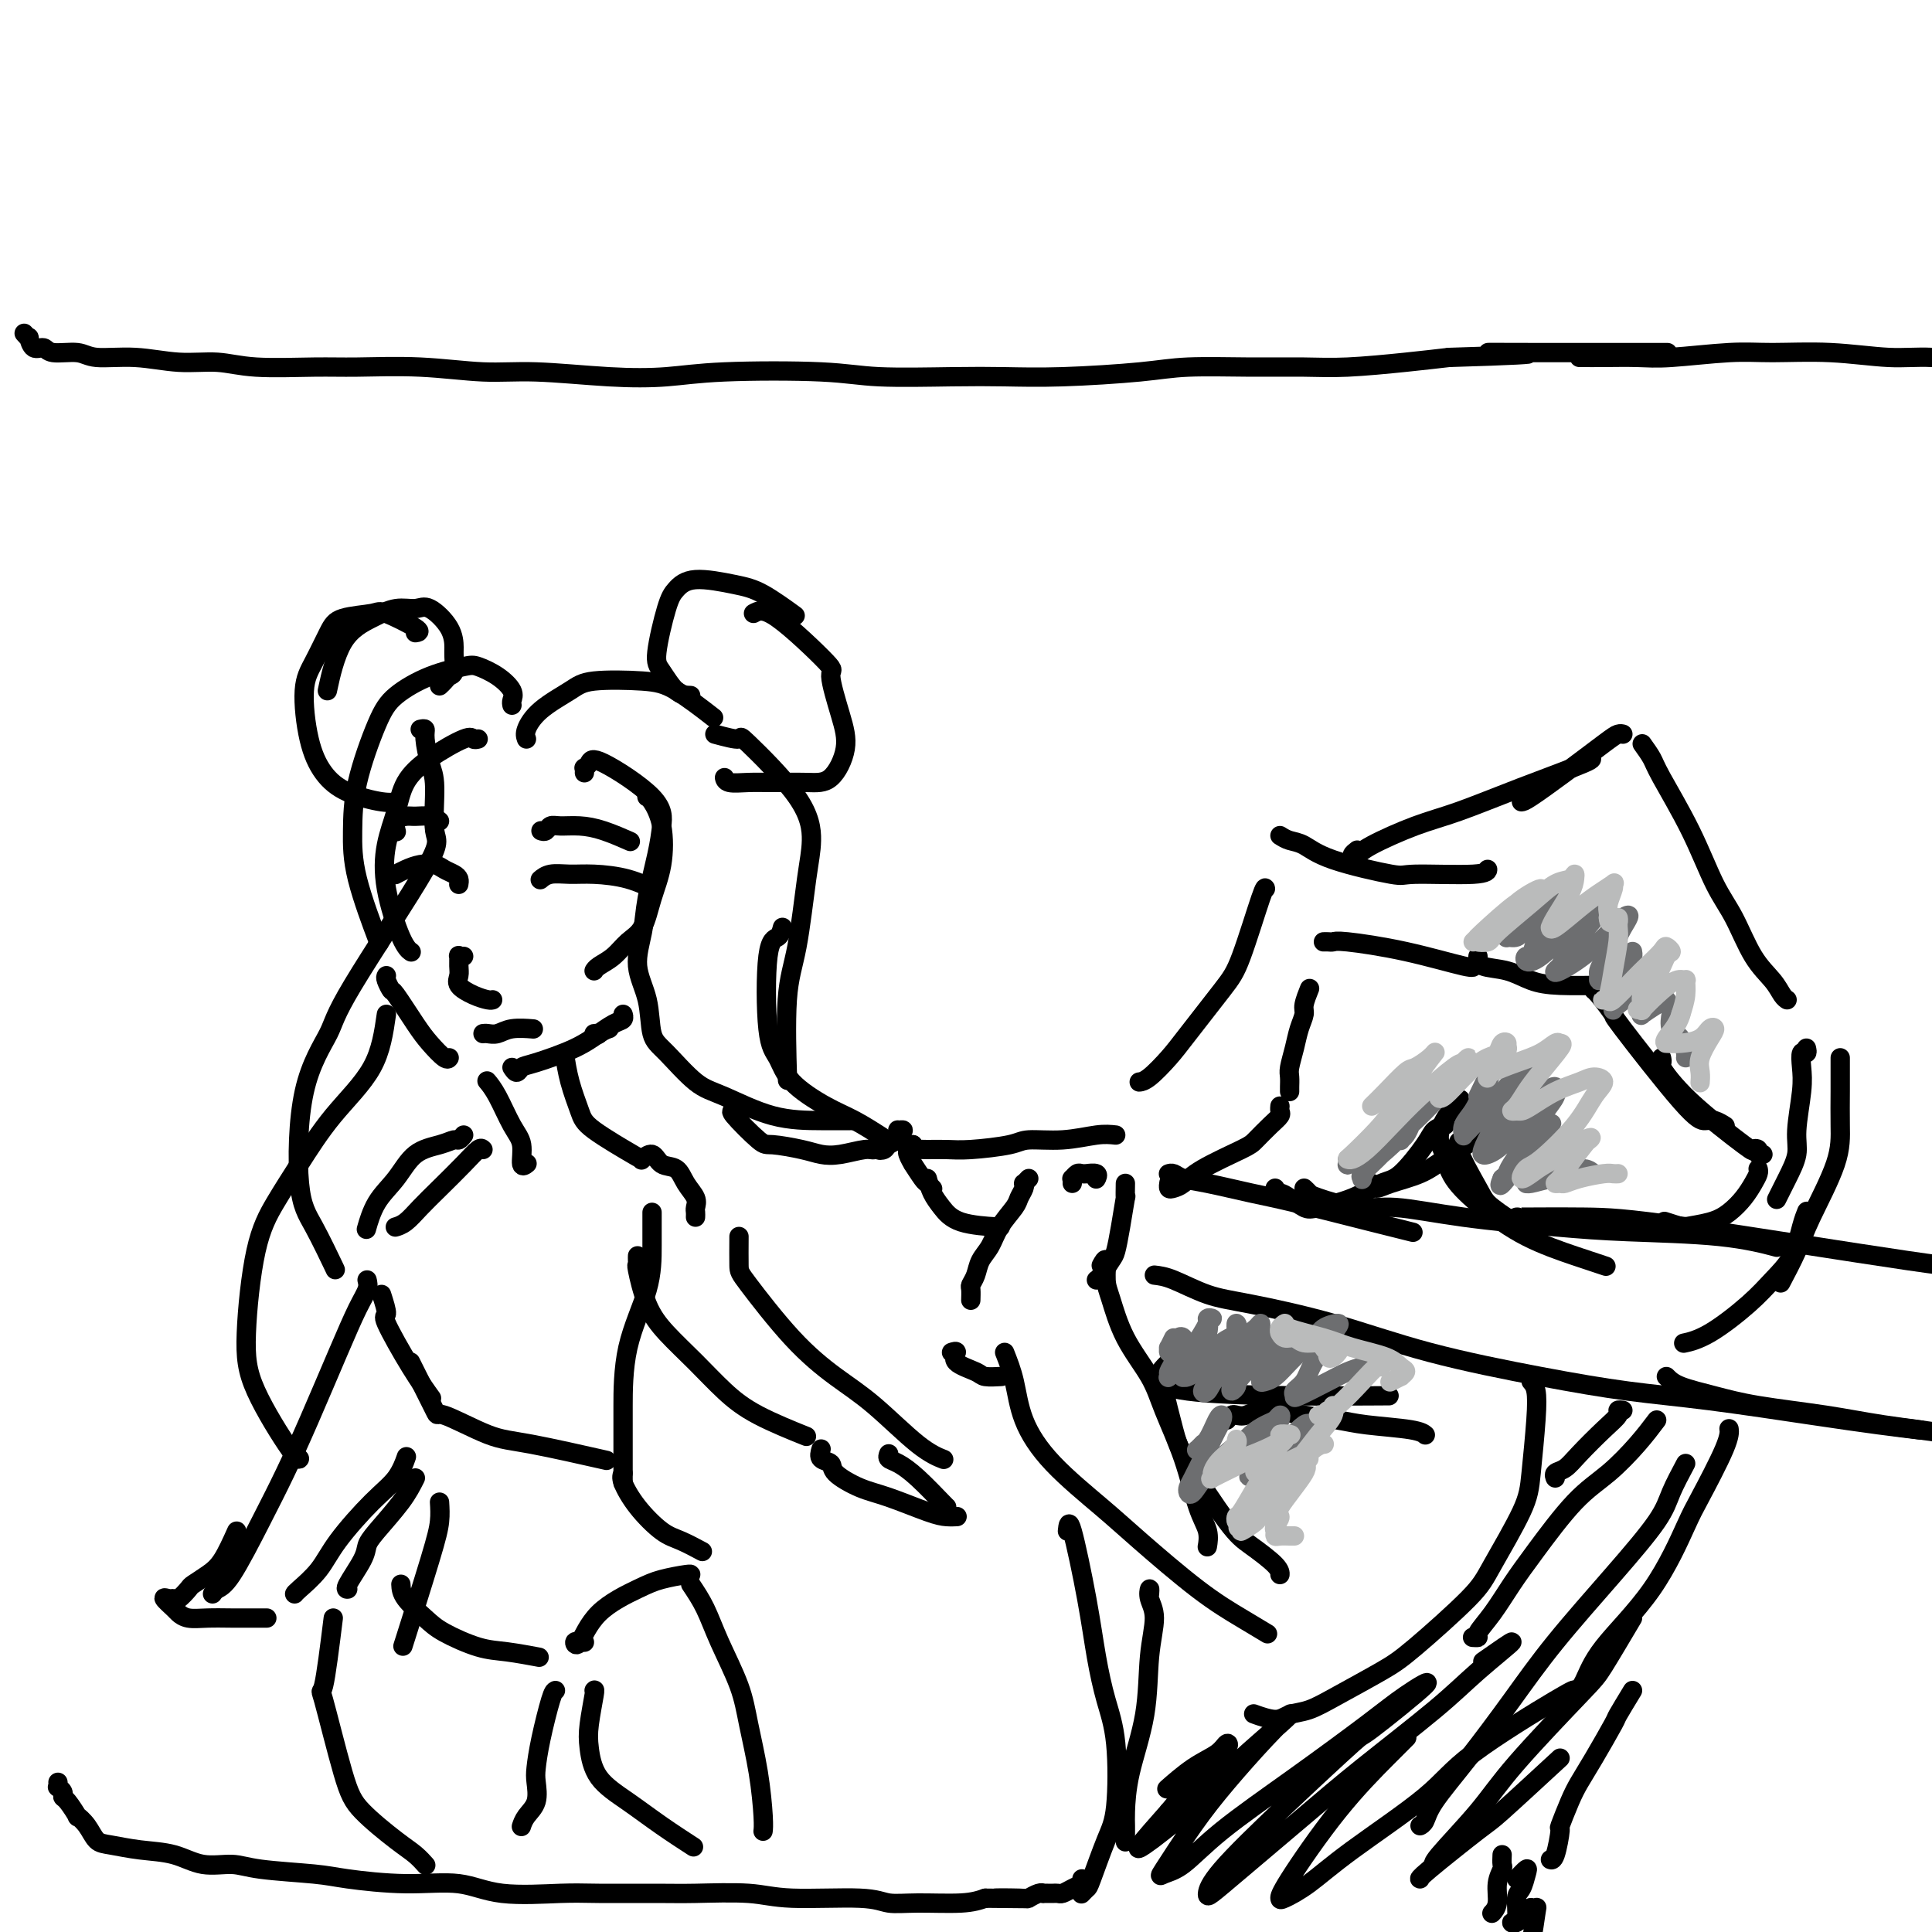 <svg viewBox='0 0 400 400' version='1.1' xmlns='http://www.w3.org/2000/svg' xmlns:xlink='http://www.w3.org/1999/xlink'><g fill='none' stroke='rgb(0,0,0)' stroke-width='4' stroke-linecap='round' stroke-linejoin='round'><path d='M213,244c-0.415,0.439 -0.830,0.879 -1,1c-0.170,0.121 -0.094,-0.075 0,0c0.094,0.075 0.205,0.421 0,1c-0.205,0.579 -0.727,1.390 -1,2c-0.273,0.610 -0.296,1.020 -1,2c-0.704,0.980 -2.087,2.529 -3,4c-0.913,1.471 -1.355,2.865 -2,4c-0.645,1.135 -1.493,2.010 -2,3c-0.507,0.990 -0.672,2.094 -1,3c-0.328,0.906 -0.820,1.614 -1,2c-0.180,0.386 -0.048,0.450 0,1c0.048,0.550 0.014,1.586 0,2c-0.014,0.414 -0.007,0.207 0,0'/><path d='M197,280c0.534,-0.174 1.068,-0.348 1,0c-0.068,0.348 -0.739,1.218 0,2c0.739,0.782 2.889,1.478 4,2c1.111,0.522 1.184,0.871 2,1c0.816,0.129 2.376,0.037 3,0c0.624,-0.037 0.312,-0.018 0,0'/><path d='M222,245c0.025,-0.453 0.049,-0.906 0,-1c-0.049,-0.094 -0.173,0.171 0,0c0.173,-0.171 0.642,-0.779 1,-1c0.358,-0.221 0.604,-0.055 1,0c0.396,0.055 0.943,0.001 1,0c0.057,-0.001 -0.377,0.052 0,0c0.377,-0.052 1.565,-0.210 2,0c0.435,0.210 0.117,0.787 0,1c-0.117,0.213 -0.033,0.061 0,0c0.033,-0.061 0.017,-0.030 0,0'/><path d='M233,245c-0.023,1.412 -0.047,2.824 0,3c0.047,0.176 0.164,-0.885 0,0c-0.164,0.885 -0.608,3.715 -1,6c-0.392,2.285 -0.732,4.024 -1,5c-0.268,0.976 -0.464,1.189 -1,2c-0.536,0.811 -1.414,2.218 -2,3c-0.586,0.782 -0.882,0.938 -1,1c-0.118,0.062 -0.059,0.031 0,0'/><path d='M242,245c0.018,-0.110 0.037,-0.219 0,0c-0.037,0.219 -0.129,0.767 0,1c0.129,0.233 0.481,0.152 1,0c0.519,-0.152 1.206,-0.376 2,-1c0.794,-0.624 1.695,-1.648 4,-3c2.305,-1.352 6.015,-3.030 8,-4c1.985,-0.970 2.245,-1.230 3,-2c0.755,-0.770 2.006,-2.049 3,-3c0.994,-0.951 1.730,-1.575 2,-2c0.270,-0.425 0.072,-0.650 0,-1c-0.072,-0.350 -0.019,-0.825 0,-1c0.019,-0.175 0.006,-0.050 0,0c-0.006,0.050 -0.003,0.025 0,0'/><path d='M267,226c-0.007,-0.231 -0.013,-0.463 0,-1c0.013,-0.537 0.046,-1.380 0,-2c-0.046,-0.620 -0.171,-1.018 0,-2c0.171,-0.982 0.638,-2.547 1,-4c0.362,-1.453 0.619,-2.793 1,-4c0.381,-1.207 0.886,-2.282 1,-3c0.114,-0.718 -0.162,-1.078 0,-2c0.162,-0.922 0.760,-2.406 1,-3c0.240,-0.594 0.120,-0.297 0,0'/><path d='M274,195c0.328,-0.010 0.656,-0.019 1,0c0.344,0.019 0.705,0.068 1,0c0.295,-0.068 0.524,-0.253 3,0c2.476,0.253 7.200,0.944 12,2c4.800,1.056 9.677,2.477 12,3c2.323,0.523 2.092,0.150 2,0c-0.092,-0.150 -0.046,-0.075 0,0'/><path d='M306,198c-0.024,0.785 -0.047,1.569 1,2c1.047,0.431 3.165,0.508 5,1c1.835,0.492 3.389,1.400 5,2c1.611,0.600 3.280,0.892 6,1c2.720,0.108 6.491,0.031 8,0c1.509,-0.031 0.754,-0.015 0,0'/><path d='M330,204c-0.015,0.437 -0.030,0.873 0,1c0.030,0.127 0.105,-0.057 1,1c0.895,1.057 2.609,3.354 3,4c0.391,0.646 -0.543,-0.359 2,3c2.543,3.359 8.563,11.082 12,15c3.437,3.918 4.292,4.029 5,4c0.708,-0.029 1.267,-0.200 2,0c0.733,0.200 1.638,0.771 2,1c0.362,0.229 0.181,0.114 0,0'/><path d='M344,219c0.096,0.451 0.193,0.902 0,1c-0.193,0.098 -0.675,-0.157 0,1c0.675,1.157 2.505,3.725 6,7c3.495,3.275 8.653,7.256 11,9c2.347,1.744 1.883,1.252 2,1c0.117,-0.252 0.815,-0.263 1,0c0.185,0.263 -0.142,0.802 0,1c0.142,0.198 0.755,0.057 1,0c0.245,-0.057 0.123,-0.028 0,0'/><path d='M364,242c0.071,0.267 0.142,0.533 0,1c-0.142,0.467 -0.498,1.134 -1,2c-0.502,0.866 -1.151,1.932 -2,3c-0.849,1.068 -1.899,2.139 -3,3c-1.101,0.861 -2.254,1.513 -4,2c-1.746,0.487 -4.087,0.811 -5,1c-0.913,0.189 -0.400,0.243 -1,0c-0.600,-0.243 -2.314,-0.784 -3,-1c-0.686,-0.216 -0.343,-0.108 0,0'/><path d='M236,224c-0.124,0.015 -0.248,0.030 0,0c0.248,-0.030 0.869,-0.106 2,-1c1.131,-0.894 2.772,-2.605 4,-4c1.228,-1.395 2.042,-2.475 4,-5c1.958,-2.525 5.061,-6.494 7,-9c1.939,-2.506 2.716,-3.548 4,-7c1.284,-3.452 3.077,-9.314 4,-12c0.923,-2.686 0.978,-2.196 1,-2c0.022,0.196 0.011,0.098 0,0'/><path d='M265,173c0.594,0.376 1.189,0.752 2,1c0.811,0.248 1.839,0.369 3,1c1.161,0.631 2.455,1.773 6,3c3.545,1.227 9.342,2.539 12,3c2.658,0.461 2.176,0.072 5,0c2.824,-0.072 8.953,0.173 12,0c3.047,-0.173 3.014,-0.764 3,-1c-0.014,-0.236 -0.007,-0.118 0,0'/><path d='M281,176c-0.504,0.390 -1.008,0.780 -1,1c0.008,0.220 0.528,0.269 1,0c0.472,-0.269 0.895,-0.857 3,-2c2.105,-1.143 5.891,-2.842 9,-4c3.109,-1.158 5.540,-1.774 9,-3c3.460,-1.226 7.948,-3.060 13,-5c5.052,-1.940 10.668,-3.984 13,-5c2.332,-1.016 1.381,-1.005 1,-1c-0.381,0.005 -0.190,0.002 0,0'/><path d='M315,166c0.273,-0.022 0.546,-0.044 2,-1c1.454,-0.956 4.088,-2.844 7,-5c2.912,-2.156 6.100,-4.578 8,-6c1.900,-1.422 2.512,-1.844 3,-2c0.488,-0.156 0.854,-0.044 1,0c0.146,0.044 0.073,0.022 0,0'/><path d='M340,154c0.767,1.071 1.534,2.141 2,3c0.466,0.859 0.630,1.506 2,4c1.370,2.494 3.946,6.834 6,11c2.054,4.166 3.586,8.156 5,11c1.414,2.844 2.708,4.541 4,7c1.292,2.459 2.581,5.678 4,8c1.419,2.322 2.968,3.746 4,5c1.032,1.254 1.547,2.338 2,3c0.453,0.662 0.844,0.904 1,1c0.156,0.096 0.078,0.048 0,0'/><path d='M374,217c0.111,0.488 0.222,0.976 0,1c-0.222,0.024 -0.776,-0.417 -1,0c-0.224,0.417 -0.118,1.692 0,3c0.118,1.308 0.248,2.649 0,5c-0.248,2.351 -0.876,5.712 -1,8c-0.124,2.288 0.254,3.503 0,5c-0.254,1.497 -1.140,3.278 -2,5c-0.860,1.722 -1.693,3.387 -2,4c-0.307,0.613 -0.088,0.175 0,0c0.088,-0.175 0.044,-0.088 0,0'/><path d='M374,251c0.078,-0.191 0.156,-0.381 0,0c-0.156,0.381 -0.547,1.334 -1,3c-0.453,1.666 -0.970,4.044 -2,6c-1.030,1.956 -2.574,3.491 -4,5c-1.426,1.509 -2.733,2.992 -5,5c-2.267,2.008 -5.495,4.541 -8,6c-2.505,1.459 -4.287,1.846 -5,2c-0.713,0.154 -0.356,0.077 0,0'/><path d='M242,243c-0.077,0.026 -0.153,0.052 0,0c0.153,-0.052 0.537,-0.182 1,0c0.463,0.182 1.006,0.675 2,1c0.994,0.325 2.439,0.483 5,1c2.561,0.517 6.239,1.393 9,2c2.761,0.607 4.606,0.946 9,2c4.394,1.054 11.337,2.822 16,4c4.663,1.178 7.047,1.765 8,2c0.953,0.235 0.477,0.117 0,0'/><path d='M270,246c0.395,0.373 0.790,0.747 1,1c0.210,0.253 0.235,0.386 2,1c1.765,0.614 5.269,1.709 8,2c2.731,0.291 4.690,-0.221 8,0c3.310,0.221 7.970,1.177 14,2c6.030,0.823 13.428,1.513 19,2c5.572,0.487 9.318,0.770 15,1c5.682,0.230 13.299,0.408 19,1c5.701,0.592 9.486,1.598 11,2c1.514,0.402 0.757,0.201 0,0'/><path d='M314,252c0.203,-0.002 0.406,-0.004 0,0c-0.406,0.004 -1.422,0.013 1,0c2.422,-0.013 8.281,-0.049 13,0c4.719,0.049 8.298,0.181 21,2c12.702,1.819 34.528,5.324 46,7c11.472,1.676 12.590,1.521 16,2c3.410,0.479 9.110,1.590 12,2c2.890,0.410 2.968,0.117 3,0c0.032,-0.117 0.016,-0.059 0,0'/><path d='M239,264c1.065,0.122 2.130,0.243 4,1c1.870,0.757 4.544,2.149 7,3c2.456,0.851 4.695,1.163 9,2c4.305,0.837 10.677,2.201 17,4c6.323,1.799 12.598,4.033 20,6c7.402,1.967 15.932,3.668 23,5c7.068,1.332 12.672,2.294 18,3c5.328,0.706 10.378,1.156 17,2c6.622,0.844 14.816,2.082 21,3c6.184,0.918 10.357,1.516 14,2c3.643,0.484 6.755,0.852 8,1c1.245,0.148 0.622,0.074 0,0'/><path d='M345,285c0.654,0.667 1.308,1.333 3,2c1.692,0.667 4.422,1.333 7,2c2.578,0.667 5.004,1.335 9,2c3.996,0.665 9.563,1.327 14,2c4.437,0.673 7.746,1.356 12,2c4.254,0.644 9.453,1.250 14,2c4.547,0.750 8.442,1.643 10,2c1.558,0.357 0.779,0.179 0,0'/><path d='M231,235c-1.093,-0.119 -2.186,-0.238 -4,0c-1.814,0.238 -4.350,0.834 -7,1c-2.650,0.166 -5.413,-0.099 -7,0c-1.587,0.099 -1.997,0.562 -4,1c-2.003,0.438 -5.598,0.850 -8,1c-2.402,0.150 -3.610,0.036 -5,0c-1.390,-0.036 -2.961,0.004 -4,0c-1.039,-0.004 -1.547,-0.053 -2,0c-0.453,0.053 -0.853,0.206 -1,0c-0.147,-0.206 -0.042,-0.773 0,-1c0.042,-0.227 0.021,-0.113 0,0'/><path d='M189,237c0.116,0.419 0.231,0.839 0,1c-0.231,0.161 -0.810,0.065 -1,0c-0.190,-0.065 0.008,-0.098 0,0c-0.008,0.098 -0.224,0.326 0,1c0.224,0.674 0.887,1.792 1,2c0.113,0.208 -0.323,-0.494 0,0c0.323,0.494 1.406,2.184 2,3c0.594,0.816 0.698,0.758 1,1c0.302,0.242 0.800,0.783 1,1c0.200,0.217 0.100,0.108 0,0'/><path d='M192,244c0.263,1.011 0.526,2.022 1,3c0.474,0.978 1.160,1.922 2,3c0.840,1.078 1.833,2.289 4,3c2.167,0.711 5.506,0.922 7,1c1.494,0.078 1.141,0.022 1,0c-0.141,-0.022 -0.071,-0.011 0,0'/><path d='M187,236c-0.478,0.023 -0.957,0.045 -1,0c-0.043,-0.045 0.349,-0.159 0,0c-0.349,0.159 -1.439,0.589 -2,1c-0.561,0.411 -0.593,0.801 -1,1c-0.407,0.199 -1.190,0.207 -1,0c0.190,-0.207 1.354,-0.630 2,-1c0.646,-0.370 0.776,-0.688 1,-1c0.224,-0.312 0.544,-0.617 1,-1c0.456,-0.383 1.048,-0.845 1,-1c-0.048,-0.155 -0.734,-0.003 -1,0c-0.266,0.003 -0.110,-0.143 0,0c0.110,0.143 0.174,0.574 0,1c-0.174,0.426 -0.585,0.845 -1,1c-0.415,0.155 -0.833,0.044 -1,0c-0.167,-0.044 -0.084,-0.022 0,0'/><path d='M228,262c0.438,-0.805 0.877,-1.610 1,-1c0.123,0.610 -0.068,2.633 0,4c0.068,1.367 0.395,2.076 1,4c0.605,1.924 1.488,5.063 3,8c1.512,2.937 3.652,5.671 5,8c1.348,2.329 1.902,4.253 3,7c1.098,2.747 2.739,6.316 4,10c1.261,3.684 2.142,7.482 3,10c0.858,2.518 1.692,3.755 2,5c0.308,1.245 0.088,2.499 0,3c-0.088,0.501 -0.044,0.251 0,0'/><path d='M241,287c-0.192,-0.360 -0.385,-0.719 0,1c0.385,1.719 1.347,5.517 2,8c0.653,2.483 0.998,3.650 3,7c2.002,3.350 5.661,8.884 8,12c2.339,3.116 3.359,3.815 5,5c1.641,1.185 3.903,2.858 5,4c1.097,1.142 1.028,1.755 1,2c-0.028,0.245 -0.014,0.123 0,0'/><path d='M208,280c0.731,1.840 1.462,3.680 2,6c0.538,2.320 0.882,5.120 2,8c1.118,2.880 3.011,5.842 6,9c2.989,3.158 7.075,6.514 10,9c2.925,2.486 4.690,4.103 8,7c3.310,2.897 8.166,7.076 12,10c3.834,2.924 6.648,4.595 9,6c2.352,1.405 4.244,2.544 5,3c0.756,0.456 0.378,0.228 0,0'/><path d='M264,246c-0.074,0.437 -0.147,0.875 0,1c0.147,0.125 0.516,-0.062 1,0c0.484,0.062 1.084,0.374 2,1c0.916,0.626 2.147,1.567 3,2c0.853,0.433 1.328,0.359 3,0c1.672,-0.359 4.541,-1.003 7,-2c2.459,-0.997 4.509,-2.348 6,-3c1.491,-0.652 2.424,-0.606 4,-2c1.576,-1.394 3.793,-4.229 5,-6c1.207,-1.771 1.402,-2.477 2,-3c0.598,-0.523 1.599,-0.864 2,-1c0.401,-0.136 0.200,-0.068 0,0'/><path d='M284,245c0.236,0.493 0.472,0.985 1,1c0.528,0.015 1.350,-0.448 3,-1c1.650,-0.552 4.130,-1.194 6,-2c1.870,-0.806 3.132,-1.775 5,-3c1.868,-1.225 4.343,-2.707 6,-4c1.657,-1.293 2.496,-2.398 3,-3c0.504,-0.602 0.674,-0.700 1,-1c0.326,-0.300 0.807,-0.800 1,-1c0.193,-0.200 0.096,-0.100 0,0'/><path d='M302,228c0.303,-0.348 0.606,-0.696 0,0c-0.606,0.696 -2.122,2.435 -3,4c-0.878,1.565 -1.117,2.957 -1,4c0.117,1.043 0.592,1.739 1,3c0.408,1.261 0.751,3.088 2,5c1.249,1.912 3.404,3.910 6,6c2.596,2.090 5.634,4.271 9,6c3.366,1.729 7.060,3.004 10,4c2.940,0.996 5.126,1.713 6,2c0.874,0.287 0.437,0.143 0,0'/><path d='M303,235c-0.060,0.425 -0.119,0.849 0,1c0.119,0.151 0.418,0.027 0,0c-0.418,-0.027 -1.552,0.042 -1,2c0.552,1.958 2.789,5.807 4,8c1.211,2.193 1.397,2.732 3,4c1.603,1.268 4.624,3.264 6,4c1.376,0.736 1.107,0.210 1,0c-0.107,-0.210 -0.054,-0.105 0,0'/><path d='M381,219c-0.001,0.447 -0.003,0.894 0,2c0.003,1.106 0.010,2.869 0,5c-0.010,2.131 -0.038,4.628 0,7c0.038,2.372 0.143,4.619 -1,8c-1.143,3.381 -3.533,7.896 -5,11c-1.467,3.104 -2.010,4.797 -3,7c-0.990,2.203 -2.426,4.915 -3,6c-0.574,1.085 -0.287,0.542 0,0'/><path d='M358,296c-0.024,-0.176 -0.048,-0.352 0,0c0.048,0.352 0.168,1.232 -1,4c-1.168,2.768 -3.625,7.423 -5,10c-1.375,2.577 -1.668,3.076 -3,6c-1.332,2.924 -3.702,8.272 -7,13c-3.298,4.728 -7.523,8.834 -10,12c-2.477,3.166 -3.205,5.391 -4,7c-0.795,1.609 -1.656,2.603 -2,3c-0.344,0.397 -0.172,0.199 0,0'/><path d='M317,286c0.397,0.456 0.794,0.912 1,2c0.206,1.088 0.222,2.809 0,6c-0.222,3.191 -0.681,7.852 -1,11c-0.319,3.148 -0.499,4.784 -2,8c-1.501,3.216 -4.322,8.012 -6,11c-1.678,2.988 -2.212,4.166 -5,7c-2.788,2.834 -7.828,7.322 -11,10c-3.172,2.678 -4.475,3.545 -7,5c-2.525,1.455 -6.271,3.496 -9,5c-2.729,1.504 -4.441,2.469 -6,3c-1.559,0.531 -2.964,0.627 -4,1c-1.036,0.373 -1.702,1.024 -3,1c-1.298,-0.024 -3.228,-0.721 -4,-1c-0.772,-0.279 -0.386,-0.139 0,0'/><path d='M242,282c-2.422,2.422 -4.844,4.844 4,6c8.844,1.156 28.956,1.044 37,1c8.044,-0.044 4.022,-0.022 0,0'/><path d='M254,294c0.352,-0.413 0.703,-0.826 1,-1c0.297,-0.174 0.539,-0.110 1,0c0.461,0.110 1.139,0.267 2,0c0.861,-0.267 1.904,-0.959 4,-1c2.096,-0.041 5.245,0.567 8,1c2.755,0.433 5.117,0.691 7,1c1.883,0.309 3.288,0.671 6,1c2.712,0.329 6.730,0.627 9,1c2.270,0.373 2.791,0.821 3,1c0.209,0.179 0.104,0.090 0,0'/><path d='M338,350c-1.255,2.064 -2.510,4.129 -3,5c-0.490,0.871 -0.216,0.550 -1,2c-0.784,1.450 -2.626,4.671 -4,7c-1.374,2.329 -2.280,3.766 -3,5c-0.720,1.234 -1.254,2.264 -2,4c-0.746,1.736 -1.703,4.178 -2,5c-0.297,0.822 0.065,0.024 0,1c-0.065,0.976 -0.556,3.724 -1,5c-0.444,1.276 -0.841,1.079 -1,1c-0.159,-0.079 -0.079,-0.039 0,0'/><path d='M238,330c0.038,-0.573 0.076,-1.145 0,-1c-0.076,0.145 -0.265,1.008 0,2c0.265,0.992 0.985,2.115 1,4c0.015,1.885 -0.676,4.534 -1,8c-0.324,3.466 -0.283,7.749 -1,12c-0.717,4.251 -2.192,8.471 -3,12c-0.808,3.529 -0.949,6.369 -1,8c-0.051,1.631 -0.014,2.055 0,3c0.014,0.945 0.004,2.413 0,3c-0.004,0.587 -0.002,0.294 0,0'/><path d='M221,317c0.131,-1.282 0.263,-2.563 1,0c0.737,2.563 2.080,8.972 3,14c0.920,5.028 1.419,8.675 2,12c0.581,3.325 1.245,6.327 2,9c0.755,2.673 1.601,5.016 2,9c0.399,3.984 0.352,9.607 0,13c-0.352,3.393 -1.009,4.556 -2,7c-0.991,2.444 -2.317,6.171 -3,8c-0.683,1.829 -0.722,1.762 -1,2c-0.278,0.238 -0.794,0.782 -1,1c-0.206,0.218 -0.103,0.109 0,0'/><path d='M311,384c-0.032,0.795 -0.065,1.590 0,2c0.065,0.410 0.227,0.436 0,1c-0.227,0.564 -0.844,1.667 -1,3c-0.156,1.333 0.150,2.897 0,4c-0.150,1.103 -0.757,1.744 -1,2c-0.243,0.256 -0.121,0.128 0,0'/><path d='M314,389c0.824,-0.876 1.648,-1.751 2,-2c0.352,-0.249 0.234,0.129 0,1c-0.234,0.871 -0.582,2.235 -1,3c-0.418,0.765 -0.904,0.930 -1,2c-0.096,1.070 0.199,3.043 0,4c-0.199,0.957 -0.891,0.897 -1,1c-0.109,0.103 0.367,0.368 1,0c0.633,-0.368 1.424,-1.368 2,-2c0.576,-0.632 0.936,-0.895 1,-1c0.064,-0.105 -0.169,-0.051 0,0c0.169,0.051 0.739,0.101 1,0c0.261,-0.101 0.214,-0.353 0,1c-0.214,1.353 -0.593,4.310 -1,6c-0.407,1.690 -0.841,2.113 -1,3c-0.159,0.887 -0.043,2.239 0,3c0.043,0.761 0.012,0.932 0,1c-0.012,0.068 -0.006,0.034 0,0'/><path d='M336,292c-0.478,-0.057 -0.957,-0.114 -1,0c-0.043,0.114 0.349,0.397 0,1c-0.349,0.603 -1.438,1.524 -3,3c-1.562,1.476 -3.595,3.506 -5,5c-1.405,1.494 -2.181,2.452 -3,3c-0.819,0.548 -1.682,0.686 -2,1c-0.318,0.314 -0.091,0.804 0,1c0.091,0.196 0.045,0.098 0,0'/><path d='M343,294c-1.168,1.547 -2.335,3.094 -4,5c-1.665,1.906 -3.827,4.172 -6,6c-2.173,1.828 -4.355,3.218 -7,6c-2.645,2.782 -5.751,6.956 -8,10c-2.249,3.044 -3.640,4.959 -5,7c-1.360,2.041 -2.691,4.207 -4,6c-1.309,1.793 -2.598,3.213 -3,4c-0.402,0.787 0.084,0.943 0,1c-0.084,0.057 -0.738,0.016 -1,0c-0.262,-0.016 -0.131,-0.008 0,0'/><path d='M349,303c-1.119,2.097 -2.238,4.194 -3,6c-0.762,1.806 -1.166,3.323 -3,6c-1.834,2.677 -5.097,6.516 -9,11c-3.903,4.484 -8.446,9.614 -12,14c-3.554,4.386 -6.119,8.026 -9,12c-2.881,3.974 -6.079,8.280 -9,12c-2.921,3.720 -5.567,6.853 -7,9c-1.433,2.147 -1.655,3.309 -2,4c-0.345,0.691 -0.813,0.912 -1,1c-0.187,0.088 -0.094,0.044 0,0'/><path d='M338,335c-2.316,3.909 -4.632,7.818 -6,10c-1.368,2.182 -1.789,2.637 -5,6c-3.211,3.363 -9.214,9.633 -13,14c-3.786,4.367 -5.355,6.830 -8,10c-2.645,3.170 -6.366,7.046 -8,9c-1.634,1.954 -1.181,1.987 -1,2c0.181,0.013 0.091,0.007 0,0'/><path d='M323,364c-4.793,4.423 -9.585,8.845 -12,11c-2.415,2.155 -2.451,2.041 -5,4c-2.549,1.959 -7.609,5.989 -10,8c-2.391,2.011 -2.112,2.003 -2,2c0.112,-0.003 0.056,-0.002 0,0'/><path d='M326,350c0.036,-0.203 0.073,-0.406 -4,2c-4.073,2.406 -12.254,7.423 -17,11c-4.746,3.577 -6.056,5.716 -10,9c-3.944,3.284 -10.521,7.713 -15,11c-4.479,3.287 -6.860,5.430 -9,7c-2.140,1.570 -4.040,2.566 -5,3c-0.960,0.434 -0.982,0.305 -1,0c-0.018,-0.305 -0.032,-0.786 2,-4c2.032,-3.214 6.112,-9.160 10,-14c3.888,-4.840 7.585,-8.572 10,-11c2.415,-2.428 3.547,-3.551 4,-4c0.453,-0.449 0.226,-0.225 0,0'/><path d='M307,344c3.158,-2.209 6.316,-4.418 6,-4c-0.316,0.418 -4.106,3.461 -7,6c-2.894,2.539 -4.891,4.572 -9,8c-4.109,3.428 -10.331,8.252 -15,12c-4.669,3.748 -7.785,6.421 -12,10c-4.215,3.579 -9.529,8.065 -13,11c-3.471,2.935 -5.100,4.318 -6,5c-0.900,0.682 -1.072,0.661 -1,0c0.072,-0.661 0.389,-1.963 3,-5c2.611,-3.037 7.515,-7.807 13,-13c5.485,-5.193 11.550,-10.807 14,-13c2.450,-2.193 1.286,-0.966 4,-3c2.714,-2.034 9.306,-7.331 11,-9c1.694,-1.669 -1.509,0.288 -4,2c-2.491,1.712 -4.271,3.180 -8,6c-3.729,2.820 -9.406,6.994 -15,11c-5.594,4.006 -11.103,7.845 -15,11c-3.897,3.155 -6.181,5.625 -8,7c-1.819,1.375 -3.174,1.653 -4,2c-0.826,0.347 -1.124,0.761 0,-1c1.124,-1.761 3.670,-5.696 6,-9c2.330,-3.304 4.443,-5.976 7,-9c2.557,-3.024 5.558,-6.401 8,-9c2.442,-2.599 4.323,-4.421 5,-5c0.677,-0.579 0.148,0.086 -2,2c-2.148,1.914 -5.915,5.078 -9,8c-3.085,2.922 -5.490,5.601 -8,8c-2.510,2.399 -5.126,4.519 -7,6c-1.874,1.481 -3.004,2.322 -4,3c-0.996,0.678 -1.856,1.194 -1,0c0.856,-1.194 3.428,-4.097 6,-7'/><path d='M242,375c2.347,-2.901 5.715,-6.655 8,-9c2.285,-2.345 3.487,-3.283 4,-4c0.513,-0.717 0.337,-1.215 0,-1c-0.337,0.215 -0.836,1.143 -2,2c-1.164,0.857 -2.992,1.642 -5,3c-2.008,1.358 -4.194,3.289 -5,4c-0.806,0.711 -0.230,0.203 0,0c0.230,-0.203 0.115,-0.102 0,0'/><path d='M5,69c0.439,0.486 0.877,0.971 1,1c0.123,0.029 -0.070,-0.400 0,0c0.070,0.400 0.402,1.628 1,2c0.598,0.372 1.461,-0.112 2,0c0.539,0.112 0.753,0.819 2,1c1.247,0.181 3.529,-0.163 5,0c1.471,0.163 2.133,0.832 4,1c1.867,0.168 4.938,-0.165 8,0c3.062,0.165 6.115,0.829 9,1c2.885,0.171 5.602,-0.151 8,0c2.398,0.151 4.476,0.777 8,1c3.524,0.223 8.493,0.045 12,0c3.507,-0.045 5.553,0.044 9,0c3.447,-0.044 8.295,-0.221 13,0c4.705,0.221 9.266,0.840 13,1c3.734,0.160 6.639,-0.140 11,0c4.361,0.140 10.177,0.721 15,1c4.823,0.279 8.653,0.257 12,0c3.347,-0.257 6.211,-0.749 12,-1c5.789,-0.251 14.503,-0.263 20,0c5.497,0.263 7.778,0.800 12,1c4.222,0.200 10.387,0.064 15,0c4.613,-0.064 7.675,-0.056 11,0c3.325,0.056 6.915,0.158 12,0c5.085,-0.158 11.666,-0.578 16,-1c4.334,-0.422 6.421,-0.848 10,-1c3.579,-0.152 8.650,-0.030 13,0c4.350,0.030 7.981,-0.033 11,0c3.019,0.033 5.428,0.163 9,0c3.572,-0.163 8.306,-0.618 12,-1c3.694,-0.382 6.347,-0.691 9,-1'/><path d='M300,74c28.476,-0.845 12.664,-0.959 9,-1c-3.664,-0.041 4.818,-0.011 11,0c6.182,0.011 10.063,0.003 12,0c1.937,-0.003 1.931,-0.001 4,0c2.069,0.001 6.214,0.000 8,0c1.786,-0.000 1.211,-0.000 1,0c-0.211,0.000 -0.060,0.000 0,0c0.060,-0.000 0.030,-0.000 0,0'/><path d='M327,74c0.147,-0.002 0.295,-0.004 1,0c0.705,0.004 1.968,0.016 4,0c2.032,-0.016 4.835,-0.058 7,0c2.165,0.058 3.693,0.216 7,0c3.307,-0.216 8.392,-0.805 12,-1c3.608,-0.195 5.740,0.004 9,0c3.260,-0.004 7.650,-0.211 12,0c4.350,0.211 8.662,0.841 12,1c3.338,0.159 5.704,-0.154 9,0c3.296,0.154 7.523,0.773 10,1c2.477,0.227 3.205,0.061 4,0c0.795,-0.061 1.656,-0.017 2,0c0.344,0.017 0.172,0.009 0,0'/><path d='M12,369c0.031,0.445 0.063,0.890 0,1c-0.063,0.110 -0.219,-0.117 0,0c0.219,0.117 0.814,0.576 1,1c0.186,0.424 -0.035,0.812 0,1c0.035,0.188 0.327,0.176 1,1c0.673,0.824 1.728,2.483 2,3c0.272,0.517 -0.240,-0.107 0,0c0.240,0.107 1.231,0.944 2,2c0.769,1.056 1.316,2.329 2,3c0.684,0.671 1.505,0.739 3,1c1.495,0.261 3.663,0.714 6,1c2.337,0.286 4.841,0.405 7,1c2.159,0.595 3.971,1.665 6,2c2.029,0.335 4.274,-0.063 6,0c1.726,0.063 2.931,0.589 6,1c3.069,0.411 8.001,0.706 11,1c2.999,0.294 4.066,0.586 7,1c2.934,0.414 7.737,0.948 12,1c4.263,0.052 7.987,-0.378 11,0c3.013,0.378 5.314,1.566 9,2c3.686,0.434 8.757,0.115 12,0c3.243,-0.115 4.658,-0.027 8,0c3.342,0.027 8.610,-0.008 12,0c3.390,0.008 4.902,0.059 8,0c3.098,-0.059 7.783,-0.226 11,0c3.217,0.226 4.965,0.846 9,1c4.035,0.154 10.358,-0.158 14,0c3.642,0.158 4.605,0.785 6,1c1.395,0.215 3.222,0.020 6,0c2.778,-0.020 6.508,0.137 9,0c2.492,-0.137 3.746,-0.569 5,-1'/><path d='M204,393c15.932,0.159 5.761,0.057 3,0c-2.761,-0.057 1.886,-0.068 4,0c2.114,0.068 1.694,0.214 2,0c0.306,-0.214 1.339,-0.789 2,-1c0.661,-0.211 0.951,-0.057 1,0c0.049,0.057 -0.142,0.016 0,0c0.142,-0.016 0.618,-0.007 1,0c0.382,0.007 0.671,0.012 1,0c0.329,-0.012 0.700,-0.042 1,0c0.300,0.042 0.530,0.155 1,0c0.470,-0.155 1.180,-0.578 2,-1c0.820,-0.422 1.750,-0.844 2,-1c0.250,-0.156 -0.182,-0.045 0,0c0.182,0.045 0.977,0.026 1,0c0.023,-0.026 -0.726,-0.059 -1,0c-0.274,0.059 -0.074,0.208 0,0c0.074,-0.208 0.021,-0.774 0,-1c-0.021,-0.226 -0.011,-0.113 0,0'/><path d='M99,153c-0.371,0.091 -0.742,0.181 -1,0c-0.258,-0.181 -0.402,-0.635 -2,0c-1.598,0.635 -4.651,2.359 -7,4c-2.349,1.641 -3.993,3.199 -5,5c-1.007,1.801 -1.376,3.845 -2,6c-0.624,2.155 -1.501,4.420 -2,7c-0.499,2.580 -0.618,5.475 0,9c0.618,3.525 1.974,7.680 3,10c1.026,2.320 1.722,2.806 2,3c0.278,0.194 0.139,0.097 0,0'/><path d='M134,165c-0.056,-0.014 -0.112,-0.029 0,0c0.112,0.029 0.393,0.101 1,1c0.607,0.899 1.541,2.624 2,5c0.459,2.376 0.444,5.403 0,8c-0.444,2.597 -1.316,4.765 -2,7c-0.684,2.235 -1.178,4.536 -2,6c-0.822,1.464 -1.972,2.091 -3,3c-1.028,0.909 -1.935,2.099 -3,3c-1.065,0.901 -2.287,1.512 -3,2c-0.713,0.488 -0.918,0.854 -1,1c-0.082,0.146 -0.041,0.073 0,0'/><path d='M112,182c-0.133,0.114 -0.267,0.229 0,0c0.267,-0.229 0.934,-0.800 2,-1c1.066,-0.200 2.531,-0.029 4,0c1.469,0.029 2.943,-0.083 5,0c2.057,0.083 4.696,0.363 7,1c2.304,0.637 4.274,1.633 5,2c0.726,0.367 0.207,0.105 0,0c-0.207,-0.105 -0.104,-0.052 0,0'/><path d='M95,183c-0.017,0.089 -0.034,0.178 0,0c0.034,-0.178 0.120,-0.623 0,-1c-0.120,-0.377 -0.444,-0.687 -1,-1c-0.556,-0.313 -1.344,-0.630 -2,-1c-0.656,-0.370 -1.181,-0.793 -2,-1c-0.819,-0.207 -1.932,-0.199 -3,0c-1.068,0.199 -2.090,0.589 -3,1c-0.910,0.411 -1.706,0.841 -2,1c-0.294,0.159 -0.084,0.045 0,0c0.084,-0.045 0.042,-0.023 0,0'/><path d='M112,172c0.346,0.114 0.691,0.229 1,0c0.309,-0.229 0.581,-0.800 1,-1c0.419,-0.200 0.985,-0.029 2,0c1.015,0.029 2.478,-0.085 4,0c1.522,0.085 3.102,0.369 5,1c1.898,0.631 4.114,1.609 5,2c0.886,0.391 0.443,0.196 0,0'/><path d='M91,170c-0.550,-0.426 -1.100,-0.853 -2,-1c-0.900,-0.147 -2.150,-0.015 -3,0c-0.850,0.015 -1.300,-0.089 -2,0c-0.700,0.089 -1.650,0.370 -2,1c-0.350,0.630 -0.100,1.609 0,2c0.100,0.391 0.050,0.196 0,0'/><path d='M96,198c-0.424,0.048 -0.848,0.096 -1,0c-0.152,-0.096 -0.032,-0.334 0,0c0.032,0.334 -0.023,1.242 0,2c0.023,0.758 0.125,1.366 0,2c-0.125,0.634 -0.478,1.294 0,2c0.478,0.706 1.788,1.457 3,2c1.212,0.543 2.326,0.877 3,1c0.674,0.123 0.907,0.035 1,0c0.093,-0.035 0.047,-0.018 0,0'/><path d='M121,160c0.026,-0.441 0.053,-0.881 0,-1c-0.053,-0.119 -0.185,0.084 0,0c0.185,-0.084 0.689,-0.456 1,-1c0.311,-0.544 0.430,-1.260 3,0c2.570,1.260 7.590,4.494 10,7c2.410,2.506 2.209,4.282 2,6c-0.209,1.718 -0.427,3.377 -1,6c-0.573,2.623 -1.500,6.212 -2,9c-0.500,2.788 -0.573,4.777 -1,7c-0.427,2.223 -1.210,4.679 -1,7c0.210,2.321 1.412,4.506 2,7c0.588,2.494 0.561,5.295 1,7c0.439,1.705 1.343,2.313 3,4c1.657,1.687 4.066,4.452 6,6c1.934,1.548 3.391,1.879 6,3c2.609,1.121 6.369,3.032 10,4c3.631,0.968 7.131,0.991 10,1c2.869,0.009 5.105,0.002 6,0c0.895,-0.002 0.447,-0.001 0,0'/><path d='M152,229c0.139,0.455 0.277,0.909 0,1c-0.277,0.091 -0.970,-0.182 0,1c0.970,1.182 3.601,3.820 5,5c1.399,1.180 1.565,0.900 3,1c1.435,0.100 4.139,0.578 6,1c1.861,0.422 2.881,0.789 4,1c1.119,0.211 2.339,0.266 4,0c1.661,-0.266 3.765,-0.855 5,-1c1.235,-0.145 1.602,0.153 2,0c0.398,-0.153 0.828,-0.758 1,-1c0.172,-0.242 0.086,-0.121 0,0'/><path d='M109,153c-0.180,-0.498 -0.359,-0.996 0,-2c0.359,-1.004 1.257,-2.515 3,-4c1.743,-1.485 4.332,-2.943 6,-4c1.668,-1.057 2.417,-1.711 5,-2c2.583,-0.289 7.002,-0.211 10,0c2.998,0.211 4.576,0.557 7,2c2.424,1.443 5.692,3.984 7,5c1.308,1.016 0.654,0.508 0,0'/><path d='M148,152c2.164,0.580 4.329,1.161 5,1c0.671,-0.161 -0.151,-1.063 2,1c2.151,2.063 7.277,7.090 10,11c2.723,3.910 3.045,6.704 3,9c-0.045,2.296 -0.457,4.096 -1,8c-0.543,3.904 -1.218,9.912 -2,14c-0.782,4.088 -1.672,6.254 -2,11c-0.328,4.746 -0.094,12.070 0,15c0.094,2.930 0.047,1.465 0,0'/><path d='M162,192c-0.209,0.807 -0.418,1.614 -1,2c-0.582,0.386 -1.535,0.351 -2,4c-0.465,3.649 -0.440,10.982 0,15c0.440,4.018 1.296,4.720 2,6c0.704,1.280 1.258,3.139 3,5c1.742,1.861 4.673,3.726 7,5c2.327,1.274 4.050,1.958 6,3c1.950,1.042 4.129,2.440 5,3c0.871,0.560 0.436,0.280 0,0'/><path d='M106,146c-0.062,-0.272 -0.124,-0.543 0,-1c0.124,-0.457 0.434,-1.099 0,-2c-0.434,-0.901 -1.610,-2.062 -3,-3c-1.390,-0.938 -2.993,-1.654 -4,-2c-1.007,-0.346 -1.419,-0.322 -3,0c-1.581,0.322 -4.333,0.943 -7,2c-2.667,1.057 -5.251,2.550 -7,4c-1.749,1.450 -2.664,2.856 -4,6c-1.336,3.144 -3.093,8.025 -4,12c-0.907,3.975 -0.965,7.045 -1,10c-0.035,2.955 -0.048,5.796 1,10c1.048,4.204 3.157,9.773 4,12c0.843,2.227 0.422,1.114 0,0'/><path d='M87,151c0.444,-0.097 0.888,-0.194 1,0c0.112,0.194 -0.107,0.679 0,2c0.107,1.321 0.540,3.476 1,5c0.460,1.524 0.947,2.416 1,5c0.053,2.584 -0.329,6.860 0,9c0.329,2.140 1.368,2.143 -2,8c-3.368,5.857 -11.144,17.566 -15,24c-3.856,6.434 -3.793,7.592 -5,10c-1.207,2.408 -3.685,6.065 -5,12c-1.315,5.935 -1.466,14.148 -1,19c0.466,4.852 1.548,6.345 3,9c1.452,2.655 3.272,6.473 4,8c0.728,1.527 0.364,0.764 0,0'/><path d='M80,210c-0.541,3.768 -1.082,7.537 -3,11c-1.918,3.463 -5.211,6.622 -8,10c-2.789,3.378 -5.072,6.976 -7,10c-1.928,3.024 -3.501,5.473 -5,8c-1.499,2.527 -2.923,5.132 -4,10c-1.077,4.868 -1.805,11.998 -2,17c-0.195,5.002 0.144,7.877 2,12c1.856,4.123 5.231,9.495 7,12c1.769,2.505 1.934,2.144 2,2c0.066,-0.144 0.033,-0.072 0,0'/><path d='M80,202c-0.110,0.185 -0.221,0.369 0,1c0.221,0.631 0.773,1.707 1,2c0.227,0.293 0.127,-0.198 1,1c0.873,1.198 2.717,4.086 4,6c1.283,1.914 2.004,2.853 3,4c0.996,1.147 2.268,2.501 3,3c0.732,0.499 0.923,0.143 1,0c0.077,-0.143 0.038,-0.071 0,0'/><path d='M106,221c0.345,0.524 0.690,1.048 1,1c0.310,-0.048 0.584,-0.668 1,-1c0.416,-0.332 0.973,-0.376 3,-1c2.027,-0.624 5.523,-1.827 8,-3c2.477,-1.173 3.936,-2.316 5,-3c1.064,-0.684 1.733,-0.910 2,-1c0.267,-0.090 0.134,-0.045 0,0'/><path d='M124,214c-0.556,0.015 -1.112,0.029 -1,0c0.112,-0.029 0.892,-0.103 1,0c0.108,0.103 -0.454,0.381 0,0c0.454,-0.381 1.926,-1.422 3,-2c1.074,-0.578 1.751,-0.694 2,-1c0.249,-0.306 0.071,-0.802 0,-1c-0.071,-0.198 -0.036,-0.099 0,0'/><path d='M100,214c0.255,-0.030 0.510,-0.061 1,0c0.490,0.061 1.214,0.212 2,0c0.786,-0.212 1.635,-0.788 3,-1c1.365,-0.212 3.247,-0.061 4,0c0.753,0.061 0.376,0.030 0,0'/><path d='M101,224c-0.152,-0.181 -0.305,-0.363 0,0c0.305,0.363 1.066,1.270 2,3c0.934,1.730 2.040,4.281 3,6c0.960,1.719 1.773,2.605 2,4c0.227,1.395 -0.131,3.299 0,4c0.131,0.701 0.752,0.200 1,0c0.248,-0.200 0.124,-0.100 0,0'/><path d='M117,219c-0.060,-0.406 -0.120,-0.812 0,0c0.120,0.812 0.419,2.842 1,5c0.581,2.158 1.444,4.444 2,6c0.556,1.556 0.803,2.380 3,4c2.197,1.620 6.342,4.034 8,5c1.658,0.966 0.829,0.483 0,0'/><path d='M100,238c-0.207,-0.215 -0.415,-0.429 -1,0c-0.585,0.429 -1.548,1.502 -3,3c-1.452,1.498 -3.395,3.421 -5,5c-1.605,1.579 -2.874,2.815 -4,4c-1.126,1.185 -2.111,2.319 -3,3c-0.889,0.681 -1.683,0.909 -2,1c-0.317,0.091 -0.159,0.046 0,0'/><path d='M79,268c0.542,1.689 1.085,3.378 1,4c-0.085,0.622 -0.796,0.177 0,2c0.796,1.823 3.099,5.914 5,9c1.901,3.086 3.400,5.167 4,6c0.600,0.833 0.300,0.416 0,0'/><path d='M85,282c2.117,4.225 4.233,8.450 5,10c0.767,1.550 0.183,0.426 2,1c1.817,0.574 6.033,2.844 9,4c2.967,1.156 4.683,1.196 9,2c4.317,0.804 11.233,2.373 14,3c2.767,0.627 1.383,0.314 0,0'/><path d='M135,251c0.000,2.214 0.000,4.428 0,7c0.000,2.572 0.000,5.503 -1,9c-1.000,3.497 -3.000,7.558 -4,12c-1.000,4.442 -1.000,9.263 -1,12c0.000,2.737 0.000,3.391 0,6c0.000,2.609 0.000,7.174 0,9c0.000,1.826 0.000,0.913 0,0'/><path d='M91,311c0.077,1.262 0.155,2.524 0,4c-0.155,1.476 -0.542,3.167 -2,8c-1.458,4.833 -3.988,12.810 -5,16c-1.012,3.190 -0.506,1.595 0,0'/><path d='M86,306c-0.761,1.511 -1.522,3.021 -3,5c-1.478,1.979 -3.674,4.425 -5,6c-1.326,1.575 -1.781,2.278 -2,3c-0.219,0.722 -0.203,1.461 -1,3c-0.797,1.539 -2.407,3.876 -3,5c-0.593,1.124 -0.169,1.035 0,1c0.169,-0.035 0.085,-0.018 0,0'/><path d='M129,305c-0.212,0.419 -0.424,0.838 0,2c0.424,1.162 1.484,3.068 3,5c1.516,1.932 3.489,3.889 5,5c1.511,1.111 2.561,1.376 4,2c1.439,0.624 3.268,1.607 4,2c0.732,0.393 0.366,0.197 0,0'/><path d='M83,328c0.044,0.883 0.087,1.766 1,3c0.913,1.234 2.694,2.818 4,4c1.306,1.182 2.137,1.963 4,3c1.863,1.037 4.757,2.329 7,3c2.243,0.671 3.835,0.719 6,1c2.165,0.281 4.904,0.795 6,1c1.096,0.205 0.548,0.103 0,0'/><path d='M121,340c-0.296,0.039 -0.593,0.078 -1,0c-0.407,-0.078 -0.926,-0.272 -1,0c-0.074,0.272 0.295,1.011 1,0c0.705,-1.011 1.744,-3.774 4,-6c2.256,-2.226 5.729,-3.917 8,-5c2.271,-1.083 3.341,-1.558 5,-2c1.659,-0.442 3.908,-0.850 5,-1c1.092,-0.150 1.026,-0.043 1,0c-0.026,0.043 -0.013,0.021 0,0'/><path d='M69,335c-0.743,5.979 -1.486,11.958 -2,14c-0.514,2.042 -0.797,0.146 0,3c0.797,2.854 2.676,10.457 4,15c1.324,4.543 2.092,6.027 4,8c1.908,1.973 4.955,4.436 7,6c2.045,1.564 3.089,2.229 4,3c0.911,0.771 1.689,1.649 2,2c0.311,0.351 0.156,0.176 0,0'/><path d='M115,350c-0.225,0.104 -0.451,0.209 -1,2c-0.549,1.791 -1.422,5.270 -2,8c-0.578,2.730 -0.863,4.711 -1,6c-0.137,1.289 -0.128,1.887 0,3c0.128,1.113 0.375,2.742 0,4c-0.375,1.258 -1.370,2.146 -2,3c-0.630,0.854 -0.894,1.672 -1,2c-0.106,0.328 -0.053,0.164 0,0'/><path d='M143,328c1.037,1.546 2.074,3.091 3,5c0.926,1.909 1.740,4.181 3,7c1.260,2.819 2.964,6.185 4,9c1.036,2.815 1.402,5.080 2,8c0.598,2.920 1.428,6.494 2,10c0.572,3.506 0.885,6.944 1,9c0.115,2.056 0.033,2.730 0,3c-0.033,0.270 -0.016,0.135 0,0'/><path d='M123,350c0.107,-0.145 0.214,-0.291 0,1c-0.214,1.291 -0.748,4.017 -1,6c-0.252,1.983 -0.221,3.222 0,5c0.221,1.778 0.631,4.095 2,6c1.369,1.905 3.697,3.397 6,5c2.303,1.603 4.582,3.316 7,5c2.418,1.684 4.977,3.338 6,4c1.023,0.662 0.512,0.331 0,0'/><path d='M132,260c-0.010,0.293 -0.021,0.586 0,1c0.021,0.414 0.072,0.948 0,1c-0.072,0.052 -0.268,-0.378 0,1c0.268,1.378 1.000,4.562 2,7c1.000,2.438 2.270,4.128 4,6c1.730,1.872 3.922,3.924 6,6c2.078,2.076 4.041,4.175 6,6c1.959,1.825 3.912,3.376 7,5c3.088,1.624 7.311,3.321 9,4c1.689,0.679 0.845,0.339 0,0'/><path d='M170,300c-0.228,0.771 -0.456,1.542 0,2c0.456,0.458 1.595,0.602 2,1c0.405,0.398 0.076,1.049 1,2c0.924,0.951 3.103,2.202 5,3c1.897,0.798 3.514,1.142 6,2c2.486,0.858 5.842,2.230 8,3c2.158,0.770 3.120,0.938 4,1c0.880,0.062 1.680,0.018 2,0c0.320,-0.018 0.160,-0.009 0,0'/><path d='M153,256c-0.014,2.361 -0.027,4.721 0,6c0.027,1.279 0.095,1.476 2,4c1.905,2.524 5.646,7.373 9,11c3.354,3.627 6.321,6.030 9,8c2.679,1.970 5.068,3.507 8,6c2.932,2.493 6.405,5.940 9,8c2.595,2.060 4.313,2.731 5,3c0.687,0.269 0.344,0.134 0,0'/><path d='M184,301c-0.144,0.362 -0.287,0.724 0,1c0.287,0.276 1.005,0.466 2,1c0.995,0.534 2.267,1.411 4,3c1.733,1.589 3.928,3.889 5,5c1.072,1.111 1.021,1.032 1,1c-0.021,-0.032 -0.010,-0.016 0,0'/><path d='M144,252c0.013,-0.352 0.027,-0.704 0,-1c-0.027,-0.296 -0.094,-0.536 0,-1c0.094,-0.464 0.349,-1.152 0,-2c-0.349,-0.848 -1.302,-1.856 -2,-3c-0.698,-1.144 -1.140,-2.425 -2,-3c-0.860,-0.575 -2.138,-0.443 -3,-1c-0.862,-0.557 -1.309,-1.804 -2,-2c-0.691,-0.196 -1.626,0.658 -2,1c-0.374,0.342 -0.187,0.171 0,0'/><path d='M96,235c-0.366,0.445 -0.733,0.891 -1,1c-0.267,0.109 -0.435,-0.118 -1,0c-0.565,0.118 -1.528,0.582 -3,1c-1.472,0.418 -3.452,0.789 -5,2c-1.548,1.211 -2.662,3.263 -4,5c-1.338,1.737 -2.899,3.160 -4,5c-1.101,1.840 -1.743,4.097 -2,5c-0.257,0.903 -0.128,0.451 0,0'/><path d='M76,265c0.145,0.571 0.290,1.143 0,2c-0.290,0.857 -1.016,2.001 -2,4c-0.984,1.999 -2.227,4.854 -4,9c-1.773,4.146 -4.075,9.583 -6,14c-1.925,4.417 -3.472,7.814 -5,11c-1.528,3.186 -3.036,6.160 -5,10c-1.964,3.840 -4.382,8.545 -6,11c-1.618,2.455 -2.436,2.661 -3,3c-0.564,0.339 -0.876,0.811 -1,1c-0.124,0.189 -0.062,0.094 0,0'/><path d='M49,317c-1.015,2.253 -2.030,4.506 -3,6c-0.970,1.494 -1.895,2.228 -3,3c-1.105,0.772 -2.389,1.580 -3,2c-0.611,0.420 -0.547,0.450 -1,1c-0.453,0.550 -1.421,1.618 -2,2c-0.579,0.382 -0.769,0.077 -1,0c-0.231,-0.077 -0.502,0.074 -1,0c-0.498,-0.074 -1.222,-0.374 -1,0c0.222,0.374 1.392,1.421 2,2c0.608,0.579 0.655,0.691 1,1c0.345,0.309 0.990,0.815 2,1c1.010,0.185 2.387,0.050 4,0c1.613,-0.050 3.463,-0.013 5,0c1.537,0.013 2.760,0.004 4,0c1.240,-0.004 2.497,-0.001 3,0c0.503,0.001 0.251,0.001 0,0'/><path d='M61,330c0.044,-0.095 0.088,-0.191 1,-1c0.912,-0.809 2.693,-2.333 4,-4c1.307,-1.667 2.140,-3.477 4,-6c1.860,-2.523 4.746,-5.759 7,-8c2.254,-2.241 3.876,-3.488 5,-5c1.124,-1.512 1.750,-3.289 2,-4c0.250,-0.711 0.125,-0.355 0,0'/><path d='M143,144c-0.972,-0.025 -1.943,-0.051 -3,-1c-1.057,-0.949 -2.198,-2.823 -3,-4c-0.802,-1.177 -1.265,-1.657 -1,-4c0.265,-2.343 1.257,-6.547 2,-9c0.743,-2.453 1.237,-3.154 2,-4c0.763,-0.846 1.796,-1.837 4,-2c2.204,-0.163 5.581,0.503 8,1c2.419,0.497 3.882,0.826 6,2c2.118,1.174 4.891,3.193 6,4c1.109,0.807 0.555,0.404 0,0'/><path d='M156,127c0.998,-0.559 1.996,-1.117 5,1c3.004,2.117 8.012,6.911 10,9c1.988,2.089 0.954,1.474 1,3c0.046,1.526 1.171,5.194 2,8c0.829,2.806 1.363,4.752 1,7c-0.363,2.248 -1.624,4.800 -3,6c-1.376,1.200 -2.866,1.050 -5,1c-2.134,-0.050 -4.912,0.000 -7,0c-2.088,-0.000 -3.488,-0.052 -5,0c-1.512,0.052 -3.138,0.206 -4,0c-0.862,-0.206 -0.961,-0.773 -1,-1c-0.039,-0.227 -0.020,-0.113 0,0'/><path d='M91,142c0.340,-0.318 0.680,-0.636 1,-1c0.320,-0.364 0.621,-0.774 1,-1c0.379,-0.226 0.835,-0.268 1,-1c0.165,-0.732 0.040,-2.154 0,-3c-0.040,-0.846 0.006,-1.118 0,-2c-0.006,-0.882 -0.064,-2.375 -1,-4c-0.936,-1.625 -2.750,-3.382 -4,-4c-1.250,-0.618 -1.936,-0.098 -3,0c-1.064,0.098 -2.506,-0.228 -4,0c-1.494,0.228 -3.040,1.010 -5,2c-1.960,0.990 -4.335,2.190 -6,5c-1.665,2.810 -2.618,7.232 -3,9c-0.382,1.768 -0.191,0.884 0,0'/><path d='M86,131c0.632,-0.087 1.264,-0.175 0,-1c-1.264,-0.825 -4.425,-2.388 -6,-3c-1.575,-0.612 -1.565,-0.273 -3,0c-1.435,0.273 -4.316,0.479 -6,1c-1.684,0.521 -2.170,1.356 -3,3c-0.830,1.644 -2.003,4.096 -3,6c-0.997,1.904 -1.817,3.260 -2,6c-0.183,2.740 0.270,6.864 1,10c0.730,3.136 1.737,5.285 3,7c1.263,1.715 2.782,2.996 5,4c2.218,1.004 5.136,1.732 7,2c1.864,0.268 2.676,0.077 3,0c0.324,-0.077 0.162,-0.038 0,0'/></g>
<g fill='none' stroke='rgb(109,110,112)' stroke-width='4' stroke-linecap='round' stroke-linejoin='round'><path d='M243,277c-0.429,0.880 -0.858,1.759 -1,2c-0.142,0.241 0.004,-0.157 0,0c-0.004,0.157 -0.158,0.869 0,1c0.158,0.131 0.628,-0.317 1,-1c0.372,-0.683 0.647,-1.599 1,-2c0.353,-0.401 0.784,-0.287 1,0c0.216,0.287 0.216,0.746 0,1c-0.216,0.254 -0.648,0.304 -1,1c-0.352,0.696 -0.625,2.038 -1,3c-0.375,0.962 -0.853,1.544 -1,2c-0.147,0.456 0.035,0.788 0,1c-0.035,0.212 -0.288,0.305 0,0c0.288,-0.305 1.115,-1.010 2,-2c0.885,-0.990 1.826,-2.267 3,-4c1.174,-1.733 2.580,-3.923 3,-5c0.420,-1.077 -0.147,-1.041 0,-1c0.147,0.041 1.007,0.086 1,0c-0.007,-0.086 -0.881,-0.302 -1,0c-0.119,0.302 0.518,1.124 0,3c-0.518,1.876 -2.191,4.806 -3,6c-0.809,1.194 -0.754,0.652 -1,1c-0.246,0.348 -0.793,1.586 -1,2c-0.207,0.414 -0.072,0.004 0,0c0.072,-0.004 0.082,0.396 1,0c0.918,-0.396 2.743,-1.590 4,-3c1.257,-1.410 1.945,-3.038 3,-4c1.055,-0.962 2.476,-1.259 3,-2c0.524,-0.741 0.150,-1.926 0,-2c-0.150,-0.074 -0.075,0.963 0,2'/><path d='M256,276c1.420,-0.915 -0.531,1.298 -2,3c-1.469,1.702 -2.456,2.893 -3,4c-0.544,1.107 -0.644,2.131 -1,3c-0.356,0.869 -0.969,1.582 -1,2c-0.031,0.418 0.520,0.540 1,0c0.480,-0.540 0.889,-1.743 2,-3c1.111,-1.257 2.924,-2.568 4,-4c1.076,-1.432 1.414,-2.985 2,-4c0.586,-1.015 1.420,-1.491 2,-2c0.580,-0.509 0.905,-1.051 1,-1c0.095,0.051 -0.041,0.696 0,1c0.041,0.304 0.259,0.268 0,1c-0.259,0.732 -0.994,2.232 -2,4c-1.006,1.768 -2.284,3.805 -3,5c-0.716,1.195 -0.869,1.548 -1,2c-0.131,0.452 -0.240,1.004 0,1c0.240,-0.004 0.828,-0.564 1,-1c0.172,-0.436 -0.071,-0.746 1,-2c1.071,-1.254 3.457,-3.450 5,-5c1.543,-1.550 2.243,-2.452 3,-3c0.757,-0.548 1.569,-0.740 2,-1c0.431,-0.260 0.479,-0.588 0,0c-0.479,0.588 -1.485,2.091 -2,3c-0.515,0.909 -0.539,1.223 -1,2c-0.461,0.777 -1.359,2.018 -2,3c-0.641,0.982 -1.025,1.705 -1,2c0.025,0.295 0.460,0.162 1,0c0.540,-0.162 1.184,-0.351 2,-1c0.816,-0.649 1.805,-1.757 3,-3c1.195,-1.243 2.598,-2.622 4,-4'/><path d='M271,278c1.889,-1.537 2.112,-2.378 3,-3c0.888,-0.622 2.440,-1.025 3,-1c0.560,0.025 0.126,0.479 -1,2c-1.126,1.521 -2.944,4.109 -4,6c-1.056,1.891 -1.349,3.086 -2,4c-0.651,0.914 -1.658,1.549 -2,2c-0.342,0.451 -0.018,0.720 0,1c0.018,0.280 -0.268,0.573 1,0c1.268,-0.573 4.091,-2.010 6,-3c1.909,-0.990 2.903,-1.533 4,-2c1.097,-0.467 2.295,-0.856 3,-1c0.705,-0.144 0.916,-0.041 1,0c0.084,0.041 0.042,0.021 0,0'/><path d='M249,299c0.101,-0.105 0.202,-0.210 0,0c-0.202,0.210 -0.706,0.735 -1,1c-0.294,0.265 -0.380,0.270 0,0c0.380,-0.270 1.224,-0.813 2,-2c0.776,-1.187 1.485,-3.016 2,-4c0.515,-0.984 0.835,-1.122 1,-1c0.165,0.122 0.174,0.505 0,1c-0.174,0.495 -0.530,1.102 -1,2c-0.470,0.898 -1.052,2.086 -2,4c-0.948,1.914 -2.261,4.555 -3,6c-0.739,1.445 -0.902,1.693 -1,2c-0.098,0.307 -0.129,0.672 0,1c0.129,0.328 0.418,0.618 1,0c0.582,-0.618 1.458,-2.144 3,-4c1.542,-1.856 3.751,-4.041 5,-5c1.249,-0.959 1.540,-0.692 2,-1c0.460,-0.308 1.091,-1.191 2,-2c0.909,-0.809 2.096,-1.543 3,-2c0.904,-0.457 1.524,-0.638 2,-1c0.476,-0.362 0.806,-0.904 1,-1c0.194,-0.096 0.252,0.253 0,1c-0.252,0.747 -0.813,1.891 -1,2c-0.187,0.109 0.001,-0.816 -1,1c-1.001,1.816 -3.192,6.373 -4,8c-0.808,1.627 -0.234,0.323 0,0c0.234,-0.323 0.129,0.333 1,0c0.871,-0.333 2.718,-1.656 4,-3c1.282,-1.344 1.999,-2.708 3,-4c1.001,-1.292 2.286,-2.512 3,-3c0.714,-0.488 0.857,-0.244 1,0'/><path d='M271,295c1.958,-1.459 0.854,-0.106 0,1c-0.854,1.106 -1.458,1.964 -2,3c-0.542,1.036 -1.021,2.249 -2,4c-0.979,1.751 -2.459,4.038 -3,5c-0.541,0.962 -0.145,0.598 0,1c0.145,0.402 0.039,1.570 0,2c-0.039,0.430 -0.011,0.123 0,0c0.011,-0.123 0.006,-0.061 0,0'/><path d='M306,227c0.767,-1.609 1.534,-3.218 2,-4c0.466,-0.782 0.631,-0.737 1,-1c0.369,-0.263 0.943,-0.836 1,-1c0.057,-0.164 -0.401,0.079 -1,1c-0.599,0.921 -1.338,2.520 -2,4c-0.662,1.480 -1.248,2.841 -2,4c-0.752,1.159 -1.670,2.115 -2,3c-0.330,0.885 -0.071,1.697 0,2c0.071,0.303 -0.045,0.095 0,0c0.045,-0.095 0.251,-0.079 2,-2c1.749,-1.921 5.043,-5.780 7,-8c1.957,-2.220 2.578,-2.799 3,-3c0.422,-0.201 0.643,-0.022 1,0c0.357,0.022 0.848,-0.113 1,0c0.152,0.113 -0.036,0.475 -1,2c-0.964,1.525 -2.703,4.212 -4,6c-1.297,1.788 -2.150,2.677 -3,4c-0.850,1.323 -1.695,3.082 -2,4c-0.305,0.918 -0.069,0.997 0,1c0.069,0.003 -0.028,-0.068 0,0c0.028,0.068 0.183,0.276 1,0c0.817,-0.276 2.297,-1.035 4,-3c1.703,-1.965 3.628,-5.135 5,-7c1.372,-1.865 2.192,-2.423 3,-3c0.808,-0.577 1.603,-1.171 2,-1c0.397,0.171 0.394,1.106 0,2c-0.394,0.894 -1.180,1.745 -2,3c-0.820,1.255 -1.673,2.914 -3,5c-1.327,2.086 -3.126,4.600 -4,6c-0.874,1.400 -0.821,1.686 -1,2c-0.179,0.314 -0.589,0.657 -1,1'/><path d='M311,244c-1.190,2.795 0.335,0.783 1,0c0.665,-0.783 0.469,-0.338 1,-1c0.531,-0.662 1.790,-2.430 3,-4c1.210,-1.570 2.371,-2.941 3,-4c0.629,-1.059 0.726,-1.805 1,-2c0.274,-0.195 0.725,0.161 1,0c0.275,-0.161 0.375,-0.838 0,0c-0.375,0.838 -1.225,3.191 -2,5c-0.775,1.809 -1.475,3.074 -2,4c-0.525,0.926 -0.875,1.513 -1,2c-0.125,0.487 -0.025,0.874 0,1c0.025,0.126 -0.026,-0.010 0,0c0.026,0.010 0.130,0.164 1,0c0.870,-0.164 2.507,-0.646 4,-1c1.493,-0.354 2.844,-0.579 4,-1c1.156,-0.421 2.119,-1.036 3,-1c0.881,0.036 1.680,0.725 2,1c0.320,0.275 0.160,0.138 0,0'/><path d='M301,224c-0.187,0.190 -0.375,0.381 -1,1c-0.625,0.619 -1.688,1.668 -3,3c-1.312,1.332 -2.873,2.949 -4,4c-1.127,1.051 -1.819,1.536 -2,2c-0.181,0.464 0.151,0.907 0,1c-0.151,0.093 -0.783,-0.164 -1,0c-0.217,0.164 -0.019,0.748 0,1c0.019,0.252 -0.142,0.170 0,0c0.142,-0.170 0.588,-0.430 1,-1c0.412,-0.570 0.792,-1.450 1,-2c0.208,-0.550 0.245,-0.769 0,-1c-0.245,-0.231 -0.774,-0.475 -1,0c-0.226,0.475 -0.151,1.669 -1,3c-0.849,1.331 -2.622,2.800 -4,4c-1.378,1.200 -2.362,2.132 -3,3c-0.638,0.868 -0.932,1.672 -1,2c-0.068,0.328 0.089,0.179 0,0c-0.089,-0.179 -0.423,-0.387 0,-1c0.423,-0.613 1.603,-1.632 3,-3c1.397,-1.368 3.013,-3.085 4,-4c0.987,-0.915 1.347,-1.026 1,-1c-0.347,0.026 -1.399,0.190 -3,1c-1.601,0.810 -3.749,2.266 -5,3c-1.251,0.734 -1.603,0.746 -2,1c-0.397,0.254 -0.838,0.748 -1,1c-0.162,0.252 -0.044,0.260 0,0c0.044,-0.260 0.012,-0.789 0,-1c-0.012,-0.211 -0.006,-0.106 0,0'/><path d='M314,188c0.230,0.680 0.460,1.361 0,2c-0.460,0.639 -1.612,1.238 -2,2c-0.388,0.762 -0.014,1.687 0,2c0.014,0.313 -0.332,0.013 0,0c0.332,-0.013 1.343,0.260 2,0c0.657,-0.260 0.961,-1.052 2,-2c1.039,-0.948 2.813,-2.051 4,-3c1.187,-0.949 1.786,-1.745 2,-2c0.214,-0.255 0.044,0.030 0,0c-0.044,-0.030 0.037,-0.377 0,0c-0.037,0.377 -0.194,1.478 -1,3c-0.806,1.522 -2.262,3.467 -3,5c-0.738,1.533 -0.756,2.656 -1,3c-0.244,0.344 -0.712,-0.089 -1,0c-0.288,0.089 -0.396,0.701 0,1c0.396,0.299 1.297,0.286 3,-1c1.703,-1.286 4.208,-3.846 6,-6c1.792,-2.154 2.869,-3.902 4,-5c1.131,-1.098 2.314,-1.546 3,-2c0.686,-0.454 0.874,-0.915 1,-1c0.126,-0.085 0.189,0.204 0,1c-0.189,0.796 -0.628,2.097 -2,4c-1.372,1.903 -3.675,4.407 -5,6c-1.325,1.593 -1.673,2.274 -2,3c-0.327,0.726 -0.635,1.499 -1,2c-0.365,0.501 -0.789,0.732 -1,1c-0.211,0.268 -0.211,0.572 1,0c1.211,-0.572 3.632,-2.021 6,-4c2.368,-1.979 4.684,-4.490 7,-7'/><path d='M336,190c2.259,-1.451 0.907,0.423 0,2c-0.907,1.577 -1.368,2.858 -2,4c-0.632,1.142 -1.436,2.146 -2,3c-0.564,0.854 -0.888,1.558 -1,2c-0.112,0.442 -0.013,0.622 0,1c0.013,0.378 -0.059,0.954 0,1c0.059,0.046 0.250,-0.437 1,-1c0.750,-0.563 2.057,-1.206 3,-2c0.943,-0.794 1.520,-1.738 2,-2c0.480,-0.262 0.863,0.158 1,0c0.137,-0.158 0.026,-0.895 0,-1c-0.026,-0.105 0.031,0.420 0,1c-0.031,0.580 -0.152,1.213 -1,3c-0.848,1.787 -2.423,4.727 -3,6c-0.577,1.273 -0.155,0.881 0,1c0.155,0.119 0.044,0.751 0,1c-0.044,0.249 -0.022,0.115 0,0c0.022,-0.115 0.044,-0.213 1,-1c0.956,-0.787 2.844,-2.264 4,-3c1.156,-0.736 1.578,-0.732 2,-1c0.422,-0.268 0.842,-0.808 1,-1c0.158,-0.192 0.052,-0.034 0,0c-0.052,0.034 -0.052,-0.054 0,0c0.052,0.054 0.155,0.251 0,1c-0.155,0.749 -0.569,2.052 -1,3c-0.431,0.948 -0.878,1.543 -1,2c-0.122,0.457 0.083,0.777 0,1c-0.083,0.223 -0.452,0.349 0,0c0.452,-0.349 1.726,-1.175 3,-2'/><path d='M343,208c0.646,-0.505 0.760,-0.766 1,-1c0.240,-0.234 0.607,-0.440 1,0c0.393,0.440 0.813,1.526 1,2c0.187,0.474 0.141,0.337 0,1c-0.141,0.663 -0.378,2.125 0,3c0.378,0.875 1.369,1.162 2,2c0.631,0.838 0.901,2.226 1,3c0.099,0.774 0.028,0.936 0,1c-0.028,0.064 -0.014,0.032 0,0'/></g>
<g fill='none' stroke='rgb(186,187,187)' stroke-width='4' stroke-linecap='round' stroke-linejoin='round'><path d='M305,195c0.504,-0.489 1.009,-0.978 1,-1c-0.009,-0.022 -0.530,0.423 1,-1c1.530,-1.423 5.113,-4.712 7,-6c1.887,-1.288 2.080,-0.573 3,-1c0.920,-0.427 2.566,-1.995 2,-2c-0.566,-0.005 -3.346,1.555 -5,3c-1.654,1.445 -2.183,2.777 -3,4c-0.817,1.223 -1.924,2.337 -3,3c-1.076,0.663 -2.122,0.875 -2,1c0.122,0.125 1.412,0.164 2,0c0.588,-0.164 0.473,-0.532 2,-2c1.527,-1.468 4.697,-4.038 7,-6c2.303,-1.962 3.741,-3.318 5,-4c1.259,-0.682 2.341,-0.692 3,-1c0.659,-0.308 0.894,-0.916 1,-1c0.106,-0.084 0.081,0.355 0,1c-0.081,0.645 -0.218,1.497 -1,3c-0.782,1.503 -2.208,3.658 -3,5c-0.792,1.342 -0.950,1.871 -1,2c-0.050,0.129 0.008,-0.141 0,0c-0.008,0.141 -0.083,0.692 1,0c1.083,-0.692 3.325,-2.629 5,-4c1.675,-1.371 2.785,-2.176 4,-3c1.215,-0.824 2.536,-1.668 3,-2c0.464,-0.332 0.072,-0.153 0,0c-0.072,0.153 0.177,0.278 0,1c-0.177,0.722 -0.778,2.041 -1,3c-0.222,0.959 -0.063,1.560 0,2c0.063,0.440 0.032,0.720 0,1'/><path d='M333,190c0.011,1.286 0.540,1.003 1,1c0.460,-0.003 0.852,0.276 1,0c0.148,-0.276 0.051,-1.107 0,-1c-0.051,0.107 -0.056,1.153 0,2c0.056,0.847 0.172,1.495 0,3c-0.172,1.505 -0.631,3.866 -1,6c-0.369,2.134 -0.649,4.039 -1,5c-0.351,0.961 -0.775,0.977 -1,1c-0.225,0.023 -0.252,0.054 0,0c0.252,-0.054 0.782,-0.192 1,0c0.218,0.192 0.124,0.716 1,0c0.876,-0.716 2.723,-2.672 4,-4c1.277,-1.328 1.986,-2.030 3,-3c1.014,-0.970 2.334,-2.210 3,-3c0.666,-0.790 0.678,-1.130 1,-1c0.322,0.130 0.953,0.731 1,1c0.047,0.269 -0.490,0.205 -1,1c-0.510,0.795 -0.994,2.447 -2,4c-1.006,1.553 -2.534,3.007 -3,4c-0.466,0.993 0.132,1.526 0,2c-0.132,0.474 -0.993,0.890 -1,1c-0.007,0.110 0.839,-0.085 1,0c0.161,0.085 -0.363,0.451 0,0c0.363,-0.451 1.615,-1.721 3,-3c1.385,-1.279 2.904,-2.569 4,-3c1.096,-0.431 1.768,-0.002 2,0c0.232,0.002 0.024,-0.423 0,0c-0.024,0.423 0.136,1.692 0,3c-0.136,1.308 -0.568,2.654 -1,4'/><path d='M348,210c-0.534,2.154 -2.368,4.039 -3,5c-0.632,0.961 -0.062,0.996 0,1c0.062,0.004 -0.386,-0.025 0,0c0.386,0.025 1.604,0.102 3,0c1.396,-0.102 2.969,-0.383 4,-1c1.031,-0.617 1.520,-1.571 2,-2c0.480,-0.429 0.952,-0.332 1,0c0.048,0.332 -0.327,0.898 -1,2c-0.673,1.102 -1.644,2.739 -2,4c-0.356,1.261 -0.096,2.147 0,3c0.096,0.853 0.027,1.672 0,2c-0.027,0.328 -0.014,0.164 0,0'/><path d='M284,229c0.855,-0.833 1.709,-1.665 3,-3c1.291,-1.335 3.018,-3.172 4,-4c0.982,-0.828 1.217,-0.648 2,-1c0.783,-0.352 2.112,-1.237 3,-2c0.888,-0.763 1.334,-1.406 1,-1c-0.334,0.406 -1.449,1.860 -3,4c-1.551,2.140 -3.538,4.967 -5,7c-1.462,2.033 -2.398,3.273 -4,5c-1.602,1.727 -3.868,3.941 -5,5c-1.132,1.059 -1.128,0.964 -1,1c0.128,0.036 0.381,0.202 1,0c0.619,-0.202 1.604,-0.771 3,-2c1.396,-1.229 3.202,-3.119 5,-5c1.798,-1.881 3.588,-3.755 6,-6c2.412,-2.245 5.446,-4.862 7,-6c1.554,-1.138 1.626,-0.796 2,-1c0.374,-0.204 1.049,-0.953 1,-1c-0.049,-0.047 -0.821,0.608 -1,1c-0.179,0.392 0.236,0.521 0,1c-0.236,0.479 -1.121,1.310 -2,2c-0.879,0.690 -1.751,1.241 -2,2c-0.249,0.759 0.125,1.727 0,2c-0.125,0.273 -0.748,-0.149 -1,0c-0.252,0.149 -0.131,0.870 1,0c1.131,-0.870 3.274,-3.330 5,-5c1.726,-1.670 3.034,-2.550 4,-3c0.966,-0.450 1.589,-0.471 2,-1c0.411,-0.529 0.611,-1.565 1,-2c0.389,-0.435 0.968,-0.267 1,0c0.032,0.267 -0.484,0.634 -1,1'/><path d='M311,217c1.961,-0.874 0.865,0.941 0,2c-0.865,1.059 -1.499,1.364 -2,2c-0.501,0.636 -0.868,1.605 -1,2c-0.132,0.395 -0.029,0.218 0,0c0.029,-0.218 -0.018,-0.475 1,-1c1.018,-0.525 3.099,-1.318 5,-2c1.901,-0.682 3.621,-1.253 5,-2c1.379,-0.747 2.416,-1.670 3,-2c0.584,-0.330 0.714,-0.068 1,0c0.286,0.068 0.727,-0.059 0,1c-0.727,1.059 -2.623,3.303 -4,5c-1.377,1.697 -2.237,2.847 -3,4c-0.763,1.153 -1.430,2.308 -2,3c-0.570,0.692 -1.042,0.922 -1,1c0.042,0.078 0.598,0.004 1,0c0.402,-0.004 0.649,0.061 1,0c0.351,-0.061 0.807,-0.249 2,-1c1.193,-0.751 3.123,-2.065 5,-3c1.877,-0.935 3.699,-1.492 5,-2c1.301,-0.508 2.080,-0.966 3,-1c0.920,-0.034 1.981,0.357 2,1c0.019,0.643 -1.005,1.540 -2,3c-0.995,1.460 -1.959,3.485 -4,6c-2.041,2.515 -5.157,5.520 -7,7c-1.843,1.480 -2.414,1.435 -3,2c-0.586,0.565 -1.187,1.741 -1,2c0.187,0.259 1.163,-0.400 2,-1c0.837,-0.600 1.534,-1.140 3,-2c1.466,-0.860 3.703,-2.039 5,-3c1.297,-0.961 1.656,-1.703 2,-2c0.344,-0.297 0.672,-0.148 1,0'/><path d='M328,236c2.102,-0.936 1.357,-0.275 1,0c-0.357,0.275 -0.327,0.165 -1,1c-0.673,0.835 -2.049,2.617 -3,4c-0.951,1.383 -1.478,2.368 -2,3c-0.522,0.632 -1.041,0.912 -1,1c0.041,0.088 0.641,-0.015 1,0c0.359,0.015 0.478,0.148 1,0c0.522,-0.148 1.446,-0.575 3,-1c1.554,-0.425 3.736,-0.846 5,-1c1.264,-0.154 1.610,-0.042 2,0c0.390,0.042 0.826,0.012 1,0c0.174,-0.012 0.087,-0.006 0,0'/><path d='M286,283c-0.210,-0.204 -0.419,-0.408 -1,0c-0.581,0.408 -1.533,1.430 -3,3c-1.467,1.570 -3.448,3.690 -5,5c-1.552,1.310 -2.676,1.811 -3,2c-0.324,0.189 0.152,0.066 0,0c-0.152,-0.066 -0.931,-0.075 -1,0c-0.069,0.075 0.572,0.235 1,0c0.428,-0.235 0.643,-0.865 1,-1c0.357,-0.135 0.857,0.226 1,0c0.143,-0.226 -0.071,-1.040 0,-1c0.071,0.040 0.427,0.932 0,2c-0.427,1.068 -1.635,2.311 -3,4c-1.365,1.689 -2.885,3.823 -4,5c-1.115,1.177 -1.824,1.396 -2,2c-0.176,0.604 0.183,1.591 0,2c-0.183,0.409 -0.907,0.239 -1,0c-0.093,-0.239 0.445,-0.547 1,-1c0.555,-0.453 1.126,-1.050 2,-2c0.874,-0.950 2.051,-2.252 3,-3c0.949,-0.748 1.671,-0.942 2,-1c0.329,-0.058 0.266,0.020 0,0c-0.266,-0.020 -0.736,-0.139 -1,0c-0.264,0.139 -0.323,0.535 -1,1c-0.677,0.465 -1.972,0.998 -4,2c-2.028,1.002 -4.788,2.474 -6,3c-1.212,0.526 -0.877,0.105 -1,0c-0.123,-0.105 -0.703,0.106 -1,0c-0.297,-0.106 -0.311,-0.529 0,-1c0.311,-0.471 0.946,-0.992 2,-2c1.054,-1.008 2.527,-2.504 4,-4'/><path d='M266,298c0.806,-1.313 0.819,-1.096 1,-1c0.181,0.096 0.528,0.073 0,0c-0.528,-0.073 -1.932,-0.194 -2,0c-0.068,0.194 1.201,0.705 -1,2c-2.201,1.295 -7.872,3.376 -10,4c-2.128,0.624 -0.712,-0.209 0,-1c0.712,-0.791 0.721,-1.541 1,-2c0.279,-0.459 0.829,-0.629 1,-1c0.171,-0.371 -0.035,-0.944 0,-1c0.035,-0.056 0.312,0.405 0,1c-0.312,0.595 -1.211,1.324 -2,2c-0.789,0.676 -1.467,1.300 -2,2c-0.533,0.700 -0.920,1.478 -1,2c-0.080,0.522 0.146,0.788 0,1c-0.146,0.212 -0.663,0.369 0,0c0.663,-0.369 2.508,-1.266 4,-2c1.492,-0.734 2.632,-1.306 4,-2c1.368,-0.694 2.964,-1.509 4,-2c1.036,-0.491 1.513,-0.657 2,-1c0.487,-0.343 0.986,-0.862 1,-1c0.014,-0.138 -0.455,0.106 -1,1c-0.545,0.894 -1.166,2.439 -2,4c-0.834,1.561 -1.881,3.136 -3,5c-1.119,1.864 -2.310,4.015 -3,5c-0.690,0.985 -0.878,0.804 -1,1c-0.122,0.196 -0.178,0.770 0,1c0.178,0.230 0.589,0.115 1,0'/><path d='M257,315c-1.440,2.718 -0.540,1.011 1,-1c1.540,-2.011 3.718,-4.328 5,-6c1.282,-1.672 1.666,-2.700 2,-3c0.334,-0.300 0.618,0.129 1,0c0.382,-0.129 0.860,-0.817 1,-1c0.140,-0.183 -0.060,0.138 -1,1c-0.940,0.862 -2.619,2.263 -4,4c-1.381,1.737 -2.463,3.809 -3,5c-0.537,1.191 -0.529,1.499 -1,2c-0.471,0.501 -1.420,1.193 -1,1c0.420,-0.193 2.209,-1.272 3,-2c0.791,-0.728 0.585,-1.106 2,-3c1.415,-1.894 4.451,-5.305 6,-7c1.549,-1.695 1.611,-1.673 2,-2c0.389,-0.327 1.104,-1.004 1,-1c-0.104,0.004 -1.026,0.687 -1,1c0.026,0.313 1.002,0.255 0,2c-1.002,1.745 -3.982,5.295 -5,7c-1.018,1.705 -0.075,1.567 0,2c0.075,0.433 -0.720,1.436 -1,2c-0.280,0.564 -0.047,0.687 0,1c0.047,0.313 -0.092,0.816 0,1c0.092,0.184 0.417,0.049 1,0c0.583,-0.049 1.426,-0.013 2,0c0.574,0.013 0.878,0.004 1,0c0.122,-0.004 0.061,-0.002 0,0'/><path d='M277,280c0.083,-0.105 0.167,-0.209 0,0c-0.167,0.209 -0.584,0.733 -1,1c-0.416,0.267 -0.831,0.278 -1,0c-0.169,-0.278 -0.094,-0.844 0,-1c0.094,-0.156 0.205,0.098 0,0c-0.205,-0.098 -0.727,-0.547 -1,-1c-0.273,-0.453 -0.298,-0.910 -1,-1c-0.702,-0.090 -2.083,0.187 -3,0c-0.917,-0.187 -1.371,-0.837 -2,-1c-0.629,-0.163 -1.432,0.162 -2,0c-0.568,-0.162 -0.900,-0.812 -1,-1c-0.100,-0.188 0.034,0.085 0,0c-0.034,-0.085 -0.235,-0.528 0,-1c0.235,-0.472 0.906,-0.972 1,-1c0.094,-0.028 -0.389,0.416 1,1c1.389,0.584 4.650,1.308 7,2c2.350,0.692 3.788,1.352 6,2c2.212,0.648 5.197,1.283 7,2c1.803,0.717 2.423,1.516 3,2c0.577,0.484 1.111,0.651 1,1c-0.111,0.349 -0.867,0.878 -1,1c-0.133,0.122 0.357,-0.163 0,0c-0.357,0.163 -1.560,0.776 -2,1c-0.440,0.224 -0.119,0.060 0,0c0.119,-0.060 0.034,-0.017 0,0c-0.034,0.017 -0.017,0.009 0,0'/></g>
</svg>